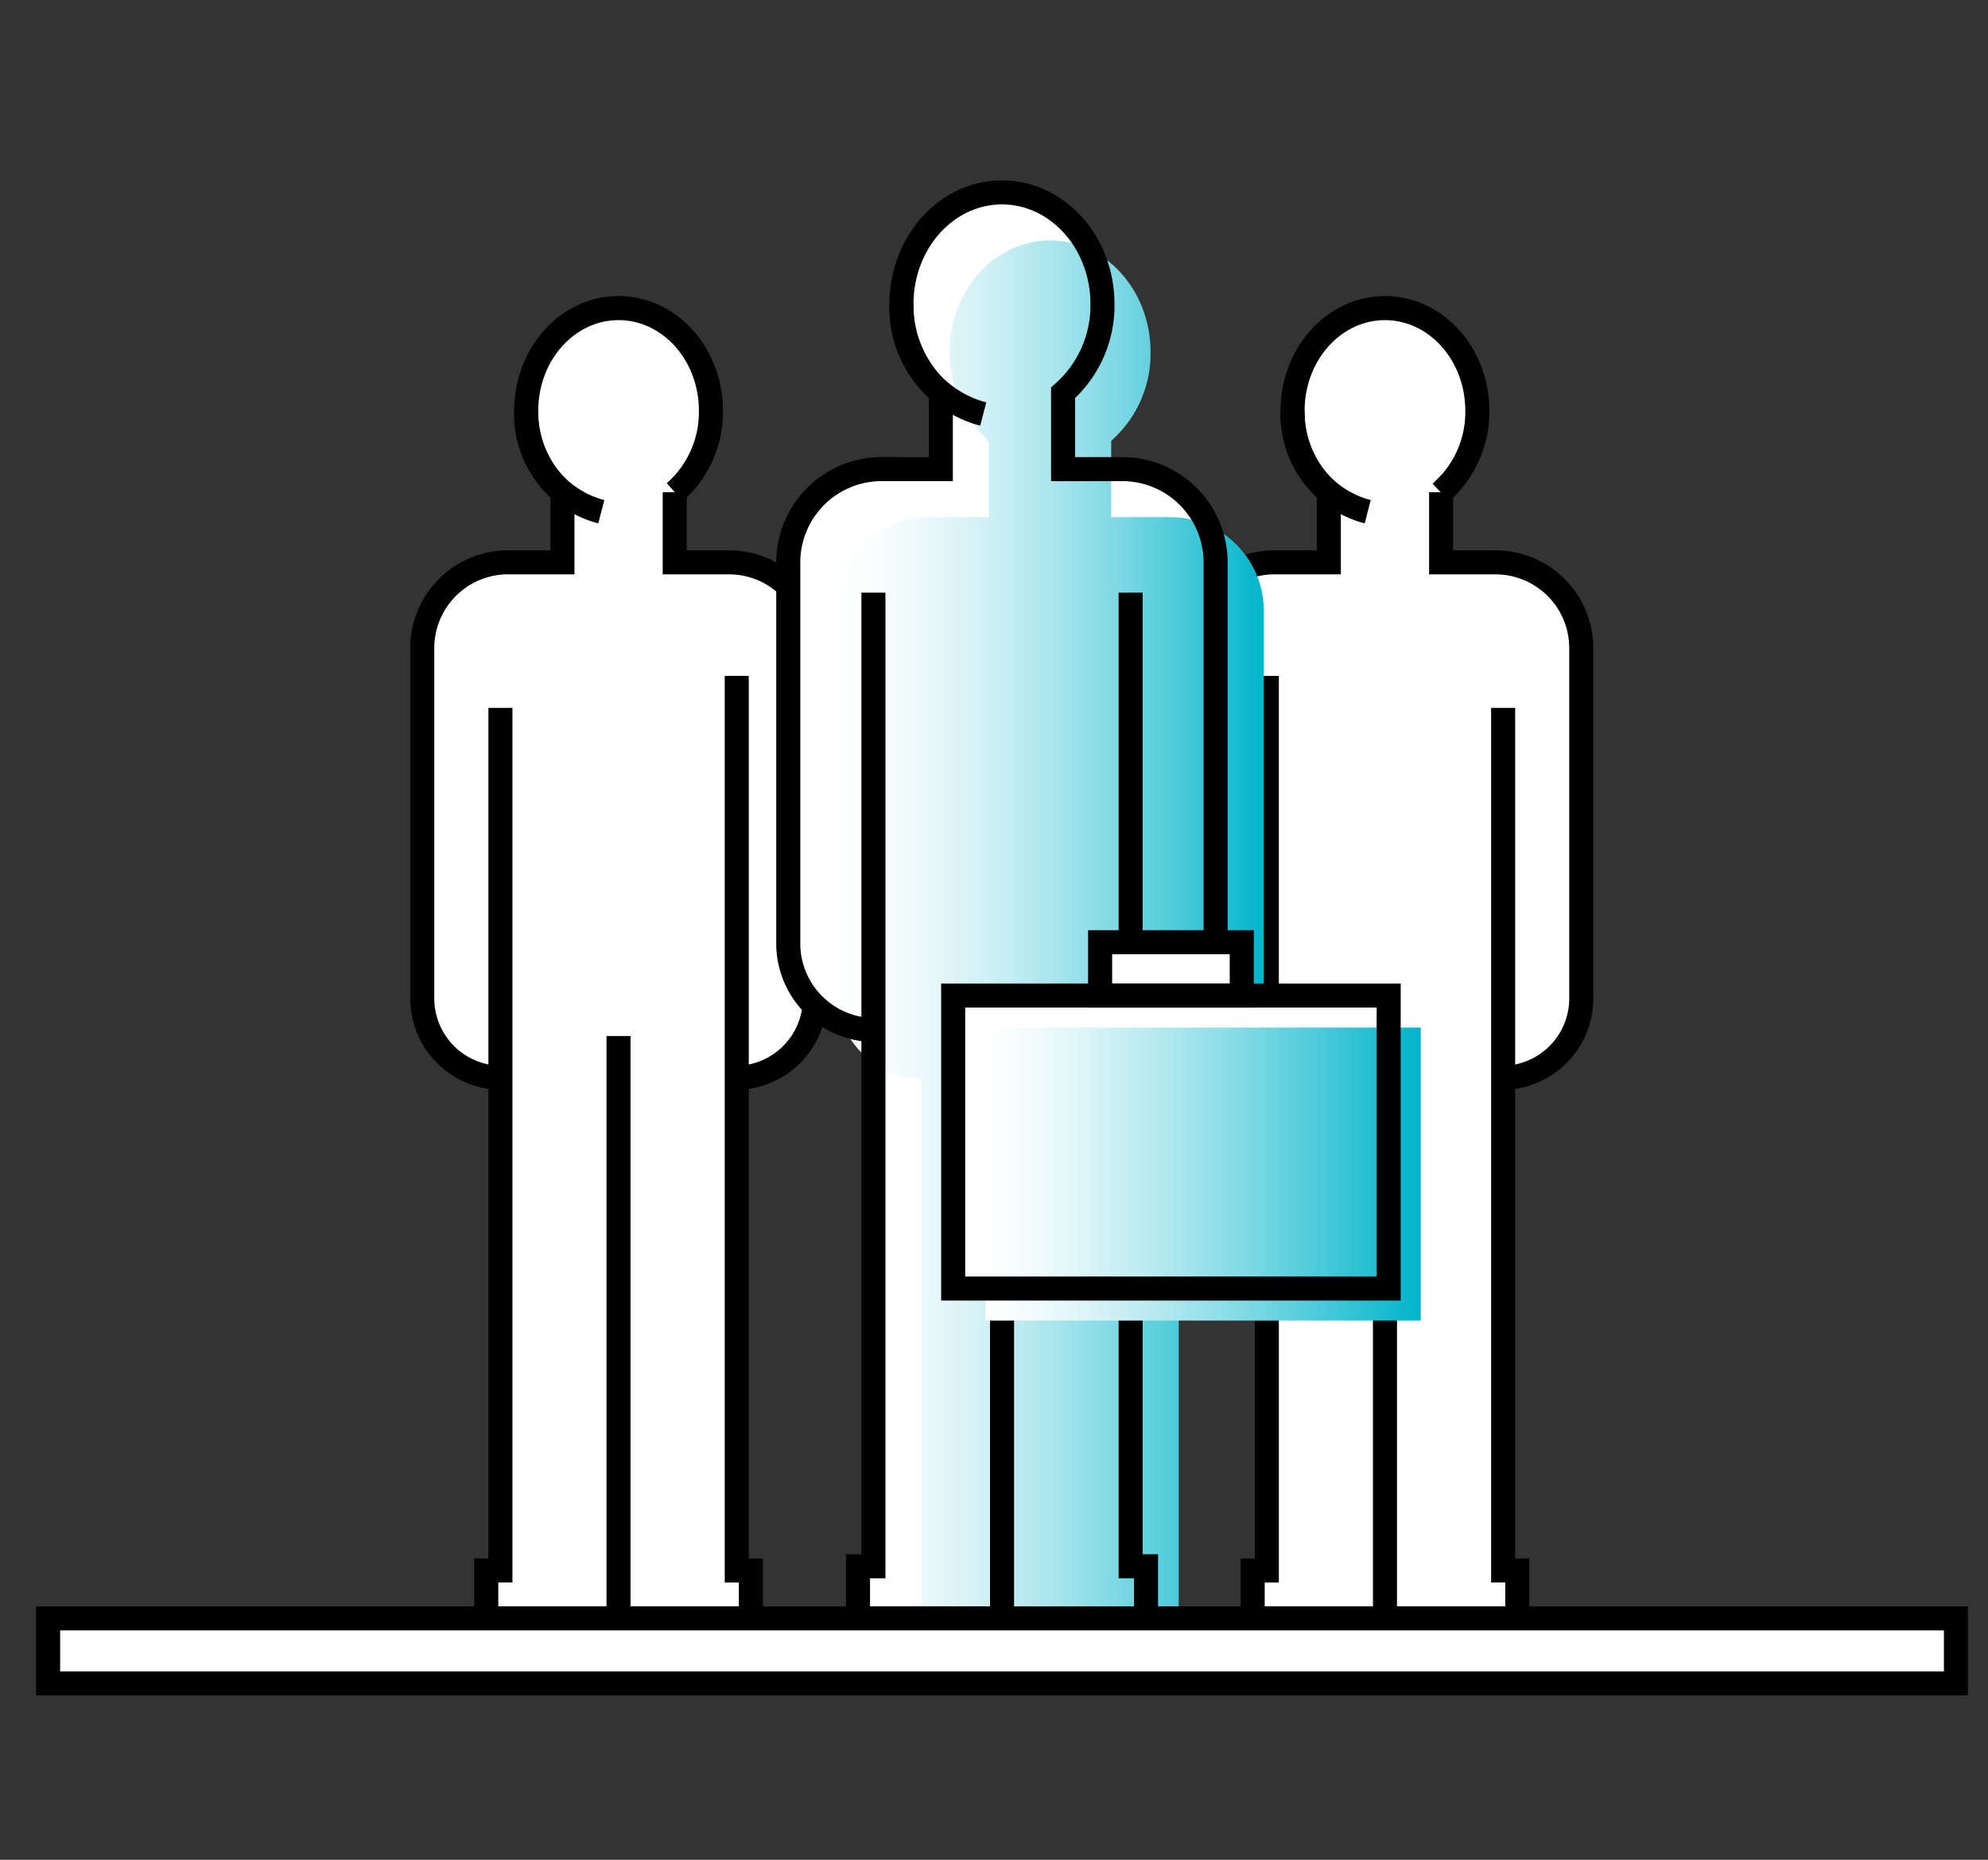 <svg xmlns="http://www.w3.org/2000/svg" width="124" height="116" viewBox="0 0 124 116">
    <rect x="0" y="0" width="124" height="116" fill="#333333" stroke="none"/>
    <defs>
        <linearGradient id="linear-gradient" x2="1" y1=".5" y2=".5" gradientUnits="objectBoundingBox">
            <stop offset="0" stop-color="#fff"/>
            <stop offset=".096" stop-color="#f9fdfd"/>
            <stop offset=".221" stop-color="#e9f8fa"/>
            <stop offset=".36" stop-color="#cef0f5"/>
            <stop offset=".511" stop-color="#a9e5ed"/>
            <stop offset=".67" stop-color="#7ad7e3"/>
            <stop offset=".835" stop-color="#40c7d8"/>
            <stop offset="1" stop-color="#00b4cb"/>
        </linearGradient>
        <linearGradient id="linear-gradient-2" x2="1" y1=".5" y2=".5" gradientUnits="objectBoundingBox">
            <stop offset="0" stop-color="#fff"/>
            <stop offset=".085" stop-color="#f6fcfd"/>
            <stop offset=".224" stop-color="#ddf5f8"/>
            <stop offset=".399" stop-color="#b5e9f0"/>
            <stop offset=".604" stop-color="#7ed9e4"/>
            <stop offset=".831" stop-color="#38c4d6"/>
            <stop offset="1" stop-color="#00b4cb"/>
        </linearGradient>
        <style>
            .cls-1{fill:#fff}.cls-2{fill:none;stroke:#000;stroke-miterlimit:10;stroke-width:1.5px}
        </style>
    </defs>
    <g id="icon" transform="translate(-934.721 -759.035)">
        <path id="패스_197" d="M975.3 859.979h8.253v-2.987h-.882v-30.73a4.956 4.956 0 0 0 4.874-5.036v-21.678a5.354 5.354 0 0 0-5.266-5.437h-3.476v-4.375a6.657 6.657 0 0 0 2.258-5.078c0-3.537-2.579-6.406-5.761-6.406s-5.76 2.869-5.76 6.406a7.074 7.074 0 0 0 .081 1.016c.011.077.022.153.035.229a7.03 7.03 0 0 0 .226.918c.022.068.049.131.073.2a6.859 6.859 0 0 0 .294.693c.04.08.076.161.118.24a6.345 6.345 0 0 0 .442.7c.065.092.135.178.205.265a6.071 6.071 0 0 0 .407.455c.063.065.12.135.186.2a.607.607 0 0 1 .19.436v4.105h-3.478a5.353 5.353 0 0 0-5.266 5.437v21.678a4.959 4.959 0 0 0 4.878 5.036v30.73h-.883v2.987h8.252" class="cls-1" transform="translate(-2)"/>
        <g id="그룹_132" transform="translate(-2)">
            <path id="패스_198" d="M974.227 790.953a6.267 6.267 0 0 1-4.683-6.294" class="cls-2"/>
            <g id="그룹_131">
                <path id="패스_199" d="M982.675 801.192v55.8h.882v2.987H975.3v-36.324" class="cls-2"/>
                <path id="패스_200" d="M982.675 826.262a4.955 4.955 0 0 0 4.874-5.036v-21.679a5.353 5.353 0 0 0-5.266-5.436h-3.476v-4.375a6.657 6.657 0 0 0 2.258-5.078c0-3.537-2.579-6.405-5.761-6.405s-5.76 2.868-5.76 6.405a6.692 6.692 0 0 0 2.059 4.9.609.609 0 0 1 .2.447v4.105h-3.478a5.353 5.353 0 0 0-5.266 5.436v21.679a4.959 4.959 0 0 0 4.878 5.036" class="cls-2"/>
                <path id="패스_201" d="M967.935 803.19v53.8h-.884v2.987h8.249" class="cls-2"/>
            </g>
        </g>
        <path id="패스_202" d="M1023.107 859.979h8.253v-2.987h-.882v-30.73a4.955 4.955 0 0 0 4.873-5.036v-21.678a5.353 5.353 0 0 0-5.266-5.437h-3.475v-4.375a6.657 6.657 0 0 0 2.258-5.078c0-3.537-2.579-6.406-5.761-6.406s-5.761 2.869-5.761 6.406a7.074 7.074 0 0 0 .081 1.016c.011.077.022.153.035.229a7.03 7.03 0 0 0 .226.918c.022.068.049.131.073.2a6.845 6.845 0 0 0 .294.693c.04.08.076.161.118.24a6.487 6.487 0 0 0 .441.7c.066.092.136.178.206.265q.194.238.406.455c.064.065.121.135.187.2a.607.607 0 0 1 .19.436v4.105h-3.479a5.354 5.354 0 0 0-5.266 5.437v21.678a4.96 4.96 0 0 0 4.879 5.036v30.73h-.883v2.987h8.252" class="cls-1" transform="translate(-2)"/>
        <g id="그룹_134" transform="translate(-2)">
            <path id="패스_203" d="M1022.03 790.953a6.267 6.267 0 0 1-4.684-6.294" class="cls-2"/>
            <g id="그룹_133">
                <path id="패스_204" d="M1030.478 803.19v53.8h.882v2.987h-8.253v-36.322" class="cls-2"/>
                <path id="패스_205" d="M1030.478 826.262a4.954 4.954 0 0 0 4.873-5.036v-21.679a5.353 5.353 0 0 0-5.266-5.436h-3.475v-4.375a6.657 6.657 0 0 0 2.258-5.078c0-3.537-2.579-6.405-5.761-6.405s-5.761 2.868-5.761 6.405a6.692 6.692 0 0 0 2.06 4.9.609.609 0 0 1 .2.447v4.105h-3.479a5.353 5.353 0 0 0-5.266 5.436v21.679a4.959 4.959 0 0 0 4.879 5.036" class="cls-2"/>
                <path id="패스_206" d="M1015.738 801.192v55.8h-.883v2.987h8.253" class="cls-2"/>
            </g>
        </g>
        <path id="패스_207" d="M999.223 859.979h8.982v-3.251h-.961v-33.443a5.393 5.393 0 0 0 5.3-5.481v-23.593a5.825 5.825 0 0 0-5.731-5.916h-3.782v-4.762a7.249 7.249 0 0 0 2.456-5.526c0-3.85-2.807-6.972-6.269-6.972s-6.269 3.122-6.269 6.972a7.739 7.739 0 0 0 .088 1.107c.012.083.024.166.039.249a7.481 7.481 0 0 0 .245 1c.024.074.054.143.08.215a7.109 7.109 0 0 0 .32.754c.043.088.082.176.128.261a7.079 7.079 0 0 0 .481.761c.071.1.147.193.224.287a6.338 6.338 0 0 0 .442.5c.069.07.131.147.2.214a.662.662 0 0 1 .206.475v4.468h-3.785a5.825 5.825 0 0 0-5.731 5.916V817.8a5.4 5.4 0 0 0 5.309 5.481v33.443h-.961v3.251h8.981" class="cls-1" transform="translate(-2)"/>
        <path id="패스_208" fill="url(#linear-gradient)" d="M1002.223 862.976h8.982v-3.25h-.961v-33.444a5.393 5.393 0 0 0 5.3-5.48v-23.594a5.826 5.826 0 0 0-5.731-5.916h-3.782v-4.762a7.246 7.246 0 0 0 2.456-5.526c0-3.849-2.807-6.971-6.269-6.971s-6.269 3.122-6.269 6.971a7.723 7.723 0 0 0 .088 1.106c.012.084.024.167.039.249a7.405 7.405 0 0 0 .245 1c.024.074.054.143.08.215a7.218 7.218 0 0 0 .32.755c.043.087.082.175.128.261a6.965 6.965 0 0 0 .481.76c.071.1.147.193.224.288a6.505 6.505 0 0 0 .442.495c.069.071.131.148.2.215a.662.662 0 0 1 .206.474v4.468h-3.785a5.826 5.826 0 0 0-5.731 5.916V820.8a5.4 5.4 0 0 0 5.309 5.48v33.444h-.961v3.25h8.981" transform="translate(-2)"/>
        <g id="그룹_136" transform="translate(-2)">
            <path id="패스_209" d="M998.051 784.857a6.82 6.82 0 0 1-5.1-6.85" class="cls-2"/>
            <g id="그룹_135">
                <path id="패스_210" d="M1007.244 796v60.728h.96v3.25h-8.981v-39.531" class="cls-2"/>
                <path id="패스_211" d="M1007.244 823.285a5.393 5.393 0 0 0 5.3-5.481v-23.593a5.826 5.826 0 0 0-5.731-5.916h-3.782v-4.762a7.249 7.249 0 0 0 2.456-5.526c0-3.85-2.807-6.971-6.269-6.971s-6.269 3.121-6.269 6.971a7.279 7.279 0 0 0 2.241 5.333.664.664 0 0 1 .215.487v4.468h-3.785a5.826 5.826 0 0 0-5.731 5.916V817.8a5.4 5.4 0 0 0 5.309 5.481" class="cls-2"/>
                <path id="패스_212" d="M991.2 796v60.728h-.962v3.25h8.982" class="cls-2"/>
            </g>
        </g>
        <path id="사각형_453" d="M0 0H119V4.057H0z" class="cls-1" transform="translate(937.721 859.979)"/>
        <path id="사각형_454" d="M0 0H119V4.057H0z" class="cls-2" transform="translate(937.721 859.979)"/>
        <g id="그룹_137" transform="translate(-2)">
            <path id="패스_213" d="M1014.175 821.131V817.8h-8.835v3.327h-9.165v18.274h27.164v-18.27z" class="cls-1"/>
            <path id="사각형_455" d="M0 0H8.835V3.327H0z" class="cls-2" transform="translate(1005.34 817.804)"/>
            <path id="사각형_456" fill="url(#linear-gradient-2)" d="M0 0H27.164V18.274H0z" transform="translate(998.175 823.129)"/>
            <path id="사각형_457" d="M0 0H27.164V18.274H0z" class="cls-2" transform="translate(996.175 821.131)"/>
        </g>
    </g>
</svg>
